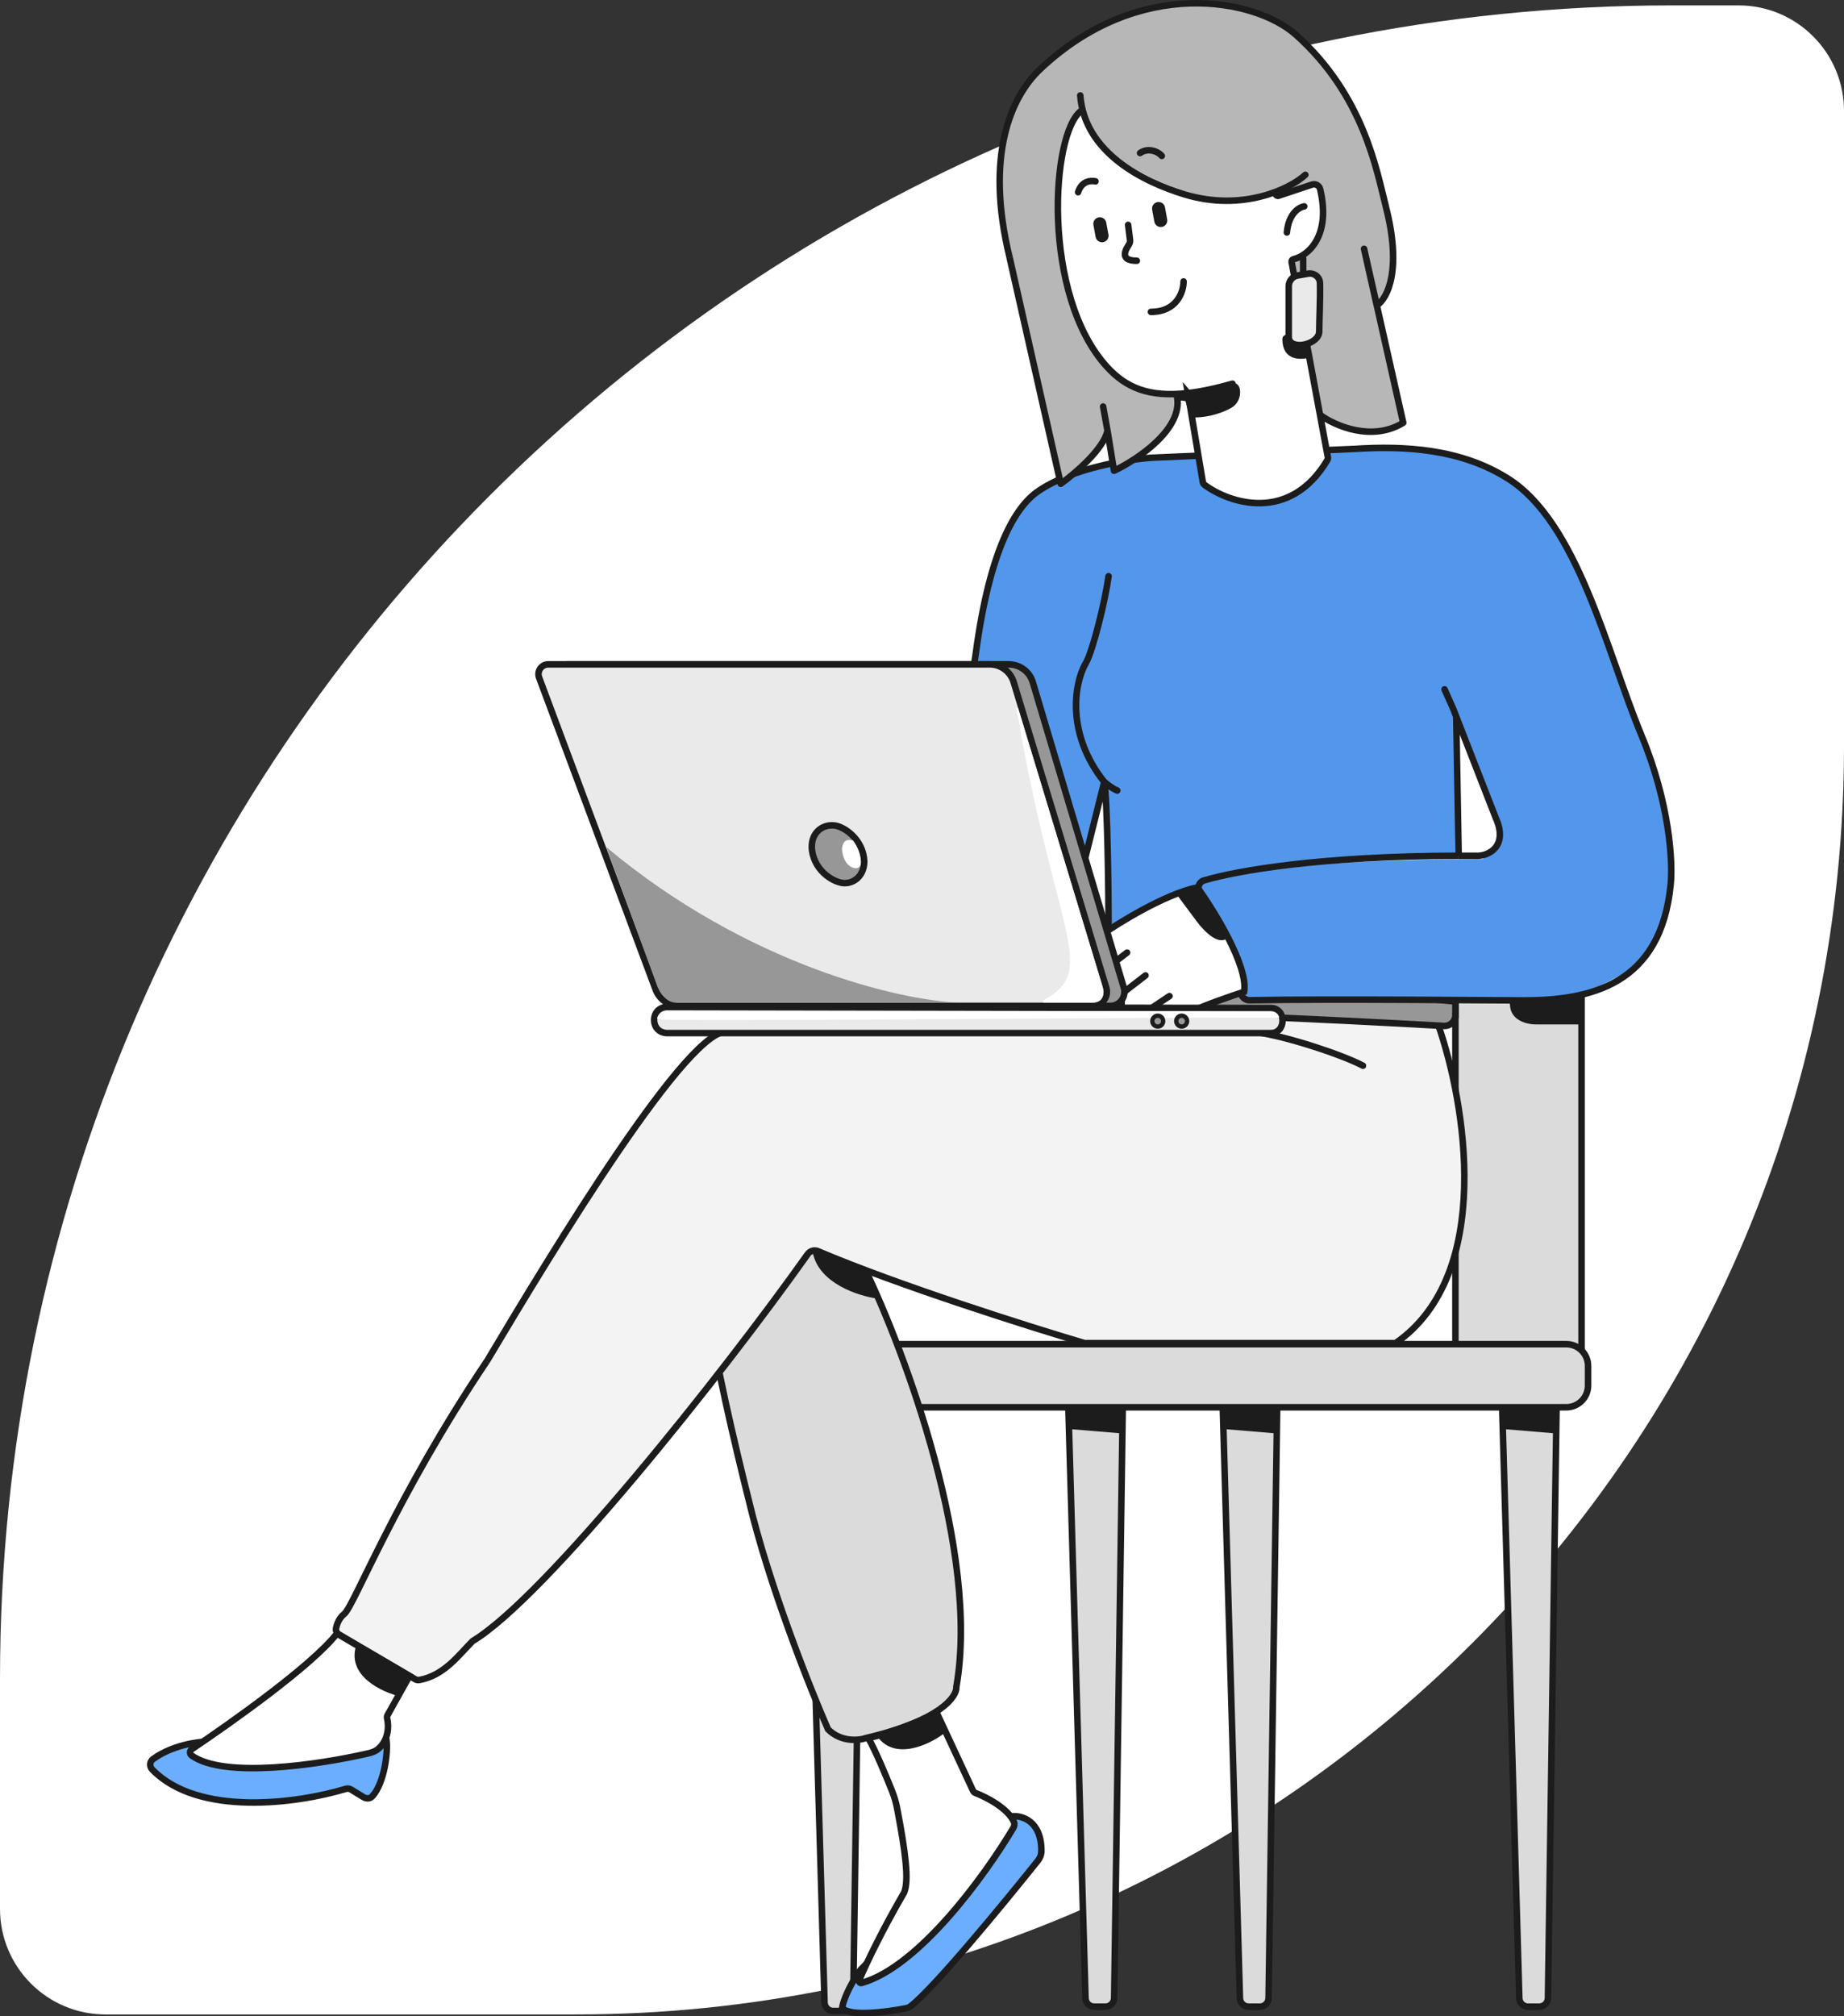 <?xml version="1.0" encoding="UTF-8"?>
<svg id="Calque_2" data-name="Calque 2" xmlns="http://www.w3.org/2000/svg" viewBox="0 0 438 478.71">
  <rect x="0" y="0" width="438" height="478.71" fill="#333333" stroke="none"/>
  <defs>
    <style>
      .cls-1 {
        fill: #dbdbdb;
      }

      .cls-1, .cls-2, .cls-3, .cls-4, .cls-5, .cls-6, .cls-7, .cls-8, .cls-9, .cls-10 {
        stroke: #1c1c1c;
      }

      .cls-1, .cls-2, .cls-3, .cls-4, .cls-5, .cls-7, .cls-8, .cls-10 {
        stroke-width: 1.55px;
      }

      .cls-2 {
        fill: #6baeff;
      }

      .cls-3, .cls-6, .cls-11 {
        fill: #979797;
      }

      .cls-4, .cls-5 {
        stroke-linejoin: round;
      }

      .cls-4, .cls-5, .cls-8, .cls-9 {
        stroke-linecap: round;
      }

      .cls-4, .cls-8, .cls-9 {
        fill: none;
      }

      .cls-12, .cls-7 {
        fill: #fff;
      }

      .cls-5, .cls-10 {
        fill: #eaeaea;
      }

      .cls-6 {
        stroke-width: 1.03px;
      }

      .cls-13 {
        fill: #1c1c1c;
      }

      .cls-9 {
        stroke-width: 3.1px;
      }

      .cls-14 {
        fill: #b7b7b7;
      }

      .cls-15 {
        fill: #f3f3f3;
      }

      .cls-16 {
        fill: #5297eb;
      }
    </style>
  </defs>
  <g id="Calque_1-2" data-name="Calque 1">
    <path class="cls-12" d="M438,177.04V26.34c0-13.84-11.22-25.06-25.06-25.06h-15.7C177.85,1.28,0,179.13,0,398.52v54.7c0,13.84,11.22,25.06,25.06,25.06h111.7c166.37,0,301.24-134.87,301.24-301.24Z"/>
    <path class="cls-1" d="M197.91,477.46h2.67c1.13,0,2.05-.91,2.07-2.04l2.04-140.01h-12.91l4.07,140.04c.03,1.12.95,2.01,2.07,2.01Z"/>
    <path class="cls-13" d="M192.03,340.32l12.4,1.03v-6.2h-12.91l.52,5.16Z"/>
    <path class="cls-1" d="M345.7,212.74v111.05h29.96v-111.05h-29.96Z"/>
    <path class="cls-13" d="M364.88,243.22h10.26l.52-5.44-1.29-1.28-15.75,1.28c0,.49.04.95.1,1.38.41,2.82,3.32,4.06,6.17,4.06Z"/>
    <path class="cls-1" d="M377.21,328.96v-4.65c0-2.85-2.31-5.17-5.17-5.17h-184.4v14.98h184.4c2.85,0,5.17-2.31,5.17-5.17Z"/>
    <path class="cls-1" d="M227.16,400.5c5.58-31.82-12.14-79.37-21.69-99.17l-12.14-12.91-24.54,24.28c.21,6.82,6.11,31.77,9.04,43.39,4.75,20.04,14.55,44.68,18.85,54.49,3.1,3.1,7.32,2.67,9.04,2.07,17.56-4.13,21.61-9.81,21.44-12.14Z"/>
    <path class="cls-15" d="M331.5,318.89c23.55-16.32,16.53-57.25,10.07-75.67l-38.22-4.39-3.87,2.07-1.29,4.13h-125c-8.88-2.69-42.1,52.26-57.59,78.25-21.69,32.28-31.51,58.11-33.83,59.92-1.05.82-1.69,2.15-1.95,3.45-.11.57.19,1.12.7,1.41l18.09,10.62c.3.17.65.25.99.19,5.88-1.04,9.38-5.96,12.64-9.22,17.03-10.17,59.1-62.97,79.62-91.88.57-.8,1.6-1.07,2.5-.69,19.16,8.14,49.96,17.87,63.28,21.81h73.86Z"/>
    <path class="cls-13" d="M341.57,243.21l.09-.77.48.05.16.46-.73.26ZM331.5,318.89l.44.64c-.13.09-.28.14-.44.14v-.78ZM257.64,318.89v.78c-.07,0-.15-.01-.22-.03l.22-.74ZM194.35,297.08l.3-.71h0l-.3.71ZM191.86,297.77l-.63-.45h0l.63.45ZM112.24,389.65l-.55-.55.07-.07.08-.05.4.67ZM99.59,398.87l.13.76h0l-.13-.76ZM98.6,398.68l.39-.67h0l-.39.67ZM80.51,388.06l.39-.67h0l-.39.67ZM79.81,386.65l.76.15h0l-.76-.15ZM81.76,383.19l.47.61h0l-.47-.61ZM115.59,323.28l.67.4v.02s-.02.02-.02.02l-.64-.43ZM173.18,245.02v.77h-.11l-.11-.03.22-.74ZM324.11,252.34c.38.2.52.67.32,1.05-.2.38-.67.52-1.05.32l.36-.68.36-.69ZM299.48,240.89l-.74-.23.1-.3.28-.15.36.68ZM303.35,238.82l-.37-.68.21-.11.24.03-.09.77ZM341.57,243.21l.73-.26c3.25,9.28,6.65,24.21,6.26,38.9-.38,14.67-4.55,29.3-16.62,37.67l-.44-.64-.44-.64c11.48-7.95,15.58-21.95,15.96-36.43.38-14.46-2.97-29.2-6.17-38.35l.73-.26ZM331.5,318.89v.78h-73.86v-1.55h73.86v.77ZM257.64,318.89l-.22.74c-13.33-3.94-44.16-13.68-63.37-21.84l.3-.71.3-.71c19.12,8.12,49.88,17.84,63.2,21.78l-.22.74ZM191.86,297.77l.63.45c-10.27,14.47-25.93,34.92-41.16,53.02-7.61,9.05-15.12,17.52-21.8,24.37-6.66,6.83-12.55,12.11-16.9,14.71l-.4-.67-.4-.67c4.16-2.49,9.93-7.63,16.58-14.46,6.64-6.81,14.12-15.26,21.72-24.29,15.2-18.07,30.83-38.48,41.08-52.92l.63.45ZM112.24,389.65l.55.55c-1.55,1.55-3.35,3.7-5.38,5.48-2.08,1.82-4.55,3.4-7.68,3.95l-.13-.76-.14-.76c2.75-.49,4.97-1.88,6.93-3.59,2-1.75,3.59-3.7,5.3-5.41l.55.55ZM98.6,398.68l-.39.67-18.09-10.62.39-.67.39-.67,18.09,10.62-.39.67ZM79.81,386.65l-.76-.15c.28-1.42.99-2.95,2.23-3.91l.48.61.47.61c-.86.67-1.43,1.81-1.66,2.99l-.76-.15ZM81.76,383.19l-.48-.61s.17-.16.36-.45c.19-.27.41-.63.67-1.09.52-.92,1.17-2.19,1.96-3.78,1.58-3.17,3.71-7.59,6.44-12.95,5.46-10.74,13.36-25.29,24.23-41.47l.64.43.64.43c-10.82,16.11-18.68,30.6-24.13,41.31-2.73,5.36-4.84,9.75-6.43,12.94-.79,1.59-1.46,2.89-2,3.85-.27.48-.52.89-.74,1.21-.21.31-.44.6-.69.79l-.47-.61ZM115.59,323.28l-.66-.4c7.75-13,19.93-33.25,31.3-49.92,5.68-8.33,11.17-15.79,15.81-21.01,2.32-2.61,4.45-4.68,6.3-6.03.93-.67,1.81-1.18,2.64-1.48.83-.29,1.66-.39,2.43-.16l-.23.74-.22.74c-.34-.1-.82-.09-1.46.14-.64.23-1.39.65-2.25,1.27-1.72,1.25-3.76,3.23-6.05,5.8-4.57,5.14-10.02,12.54-15.69,20.85-11.34,16.63-23.5,36.84-31.25,49.84l-.67-.4ZM298.19,245.02l.1-.77c3.81.53,9.03,1.9,13.88,3.45,4.85,1.55,9.43,3.31,11.94,4.64l-.36.69-.36.68c-2.39-1.26-6.86-2.99-11.69-4.53-4.83-1.55-9.94-2.89-13.62-3.39l.11-.77ZM173.18,245.02v-.78h63.27v1.55h-63.27v-.77ZM236.46,245.02v-.78h61.73v1.55h-61.73v-.77ZM298.19,245.02l-.74-.23,1.29-4.13.74.23.74.23-1.29,4.13-.74-.23ZM299.48,240.89l-.36-.68,3.87-2.07.37.68.36.68-3.87,2.07-.36-.68ZM303.35,238.82l.09-.77,38.22,4.39-.09.77-.09.77-38.22-4.39.09-.77ZM80.51,388.06l-.39.67c-.73-.43-1.25-1.28-1.06-2.23l.76.15.76.15c-.04.19.06.44.33.6l-.39.67ZM99.59,398.87l.13.76c-.54.1-1.07-.02-1.51-.28l.39-.67.39-.67c.15.09.32.12.46.09l.14.76ZM194.35,297.08l-.3.71c-.58-.24-1.22-.07-1.57.43l-.63-.45-.63-.45c.78-1.11,2.21-1.48,3.43-.96l-.3.71Z"/>
    <path class="cls-13" d="M193.07,297.45c1.45,7.23,10.76,10.24,15.24,10.85l-2.84-6.46-10.33-4.39h-2.07Z"/>
    <path class="cls-2" d="M88.43,426.49c2.91-3.21,3.71-10.51,3.4-13.08h-41.32c-6.99.17-11.77,2.47-14.18,4.26-.81.61-.86,1.76-.15,2.48,10.94,11.22,34.39,8.06,45.94,4.57.43-.13.89-.07,1.27.16l2.92,1.79c.69.42,1.58.42,2.12-.18Z"/>
    <path class="cls-7" d="M92.08,407.18l5.17-9.26-17.22-10.07c-5.94,7.6-25,21.08-34.44,27.43-.54.36-.61,1.12-.09,1.5,7.66,5.56,30.12,2.24,41.94-.48.85-.2,1.69-.47,2.36-1.03,2.43-2.02,2.63-5.32,2.16-7.25-.07-.28-.04-.58.1-.84Z"/>
    <path class="cls-13" d="M84.6,390.68c-2.27,7.23,6.11,11.11,10.59,12.14l2.58-4.39-13.17-7.75Z"/>
    <path class="cls-2" d="M247.36,439.51c.04-7.15-4.58-8.53-7.03-8.28l-35.9,36.42c-3.1,4.34-4.22,7.83-4.39,9.04,1.58,2.18,10.4,1.05,15.15.12.4-.08.77-.23,1.1-.48,5.55-4.3,21.84-24.05,30.22-34.54.52-.65.84-1.44.84-2.27Z"/>
    <path class="cls-7" d="M231.12,425.16l-8.6-18.46c-4.65,2.32-12.05,5.08-16.27,5.94,1.73,3.11,4.18,8.9,5.69,12.73.52,1.32.91,2.69,1.17,4.08,1.98,10.35,2.82,16.91,1.66,19.86-5.04,8.63-8.91,16.63-10.68,20.83-.16.38.17.78.57.66,13.54-3.81,29.26-25.43,36.01-36.77.29-.48.37-1.05.13-1.56-1.51-3.18-6.38-5.72-9.11-6.78-.26-.1-.46-.29-.58-.54Z"/>
    <path class="cls-13" d="M208.11,411.87c4.07,6.39,12.43,2.47,16.11-.29l-1.7-4.8-14.41,5.09Z"/>
    <path class="cls-3" d="M345.7,241v-3.21l-73.61-7.23-6.2,10.33c5.58-1,52.07,1.29,77.08,2.69,1.48.08,2.72-1.1,2.72-2.58Z"/>
    <path class="cls-16" d="M366.62,237.02h-70.51l-4.39-12.65-6.2-11.88-.26-2.58c9.09-4.96,48.64-5.94,66.89-5.94l3.36-2.58,1.29-3.36-2.58-7.23-4.13-10.33-4.39-9.56.77,24.02v8.01h-5.42l-14.72,1.03h-8.27l-16.27,2.07-12.14,2.07-6.71,2.33-7.23,3.1-12.4,6.97v-9.04l-.52-11.11-.52-8.26v-6.2l-5.42,18.08-27.12-37.71,1.81-8.52,1.81-11.11,2.07-9.56,2.84-8.01,4.39-7.75,3.87-4.91,5.42-2.58,7.75-2.32,6.71-1.55,7.23-1.03,38.48-1.81,12.65-.78h8.52l11.1,1.81,8.01,2.58,7.49,4.13,7.49,7.75,6.46,10.85,17.56,45.45,3.1,10.07,2.58,15.75-1.55,11.62-2.84,7.23-3.87,5.94-12.4,6.46-9.81,1.03Z"/>
    <path class="cls-13" d="M350.35,203.18v-.78h.06s-.06.78-.06.78ZM355.26,194.14l-.7.32v-.02s-.02-.02-.02-.02l.72-.28ZM345.19,168.32l.71-.32v.02s.01.02.01.02l-.72.28ZM396.84,209.9l-.77-.07h0s.77.07.77.07ZM389.87,174.52l.71-.3-.71.3ZM358.1,113.57l.41-.66-.41.66ZM321.43,106.59l.05.77h-.02s-.03-.77-.03-.77ZM273.91,108.66l-.05-.77h.01l.03.77ZM246.53,116.66l-.44-.64.44.64ZM231.81,154.89l.77.1h0s0,.01,0,.01l-.77-.12ZM229.48,169.87l-.64.43-.17-.25.05-.3.76.12ZM256.35,209.38l.75.19-.42,1.68-.97-1.43.64-.44ZM262.55,136.7c.06-.42.45-.72.88-.66.42.06.72.45.66.88l-.77-.11-.77-.11ZM257.89,157.47l.67.38-.67-.38ZM345.89,170.13l.72-.28h0l-.72.28ZM285.5,212.74l-.64.43h0l.64-.43ZM342.41,163.98c-.17-.39,0-.85.39-1.02.39-.17.85,0,1.02.39l-.71.31-.71.31ZM265.67,186.97c.4.16.59.61.43,1.01-.16.4-.61.59-1.01.43l.29-.72.29-.72ZM286.02,209.03l-.22-.74.22.74ZM285.06,212.09l-.64.44.64-.44ZM296.86,237.49v.77s0-.77,0-.77ZM294.64,235.51l.77-.1-.77.1ZM350.35,203.18l.06-.77c1.45.12,3.18-.41,4.18-1.63.96-1.15,1.43-3.13-.04-6.32l.7-.32.7-.32c1.63,3.53,1.28,6.2-.17,7.95-1.4,1.69-3.68,2.33-5.5,2.18l.06-.77ZM296.86,237.49v-.78c20.11-.36,57.14.04,64.86.04v1.55c-7.76,0-44.74-.4-64.85-.04v-.77ZM361.72,237.53v-.77c7.97,0,15.99-.91,22.29-4.7,6.24-3.76,10.91-10.42,12.06-22.23l.77.07.77.07c-1.18,12.21-6.07,19.36-12.8,23.41-6.68,4.02-15.06,4.92-23.09,4.92v-.78ZM396.84,209.9l-.77-.08c.5-4.86-.15-18.79-6.92-35l.71-.3.71-.3c6.87,16.43,7.56,30.63,7.03,35.76l-.77-.08ZM389.87,174.52l-.71.3c-2.08-4.97-4.06-10.62-6.11-16.43-2.06-5.82-4.2-11.82-6.6-17.52-4.81-11.44-10.61-21.53-18.76-26.64l.41-.66.41-.66c8.58,5.39,14.54,15.89,19.36,27.35,2.42,5.75,4.57,11.79,6.63,17.6,2.06,5.83,4.03,11.43,6.08,16.35l-.71.3ZM358.1,113.57l-.41.66c-10.89-6.84-23.86-7.68-36.21-6.86l-.05-.77-.05-.77c12.45-.83,25.82-.02,37.14,7.09l-.41.66ZM321.43,106.59l.03.77-47.52,2.07-.03-.77-.03-.77,47.52-2.07.03.77ZM273.91,108.66l.05.77c-2.84.17-7.62.77-12.69,2.02-5.08,1.25-10.38,3.14-14.29,5.85l-.44-.64-.44-.64c4.14-2.87,9.65-4.81,14.8-6.08,5.16-1.27,10.04-1.89,12.97-2.06l.05.77ZM246.53,116.66l.44.64c-5.13,3.55-11.09,13.34-14.39,37.69l-.77-.1-.77-.1c3.31-24.41,9.33-34.8,15.05-38.76l.44.64ZM231.81,154.89l.77.12-2.32,14.98-.77-.12-.76-.12,2.32-14.98.77.12ZM229.48,169.87l.64-.44,26.86,39.51-.64.43-.64.44-26.86-39.52.64-.43ZM256.35,209.38l-.75-.19,5.94-23.76.75.19.75.19-5.94,23.76-.75-.19ZM263.32,136.81l.77.11c-.44,3.05-1.36,7.47-2.4,11.51-.52,2.02-1.07,3.96-1.59,5.59-.52,1.61-1.05,2.98-1.53,3.83l-.67-.38-.68-.38c.4-.7.88-1.94,1.4-3.55.52-1.59,1.05-3.49,1.57-5.5,1.03-4.01,1.94-8.37,2.36-11.35l.77.11ZM257.89,157.47l.67.38c-2.76,4.9-4.36,16.39,4.32,27.29l-.61.48-.61.48c-9.09-11.41-7.52-23.58-4.46-29.01l.68.38ZM262.29,185.62l.76-.13c.4,2.39.66,9,.82,16.24.16,7.28.23,15.29.23,20.56h-1.55c0-5.26-.06-13.26-.23-20.53-.16-7.3-.42-13.76-.8-16.02l.76-.13ZM355.26,194.14l-.72.28-9.37-24.02.72-.28.72-.28,9.37,24.02-.72.28ZM345.89,170.13l-.72.28-.7-1.81.72-.28.72-.28.71,1.81-.72.28ZM286.02,209.03l-.22-.74c8.08-2.38,27.78-5.8,60.67-5.89v.77s0,.77,0,.77c-32.81.09-52.35,3.51-60.24,5.82l-.22-.74ZM346.48,203.18v-.77c1.27,0,2.57,0,3.88,0v.78s0,.77,0,.77c-1.31,0-2.6,0-3.87,0v-.77ZM345.89,170.13h.77s.59,33.04.59,33.04h-.77s-.77.03-.77.03l-.59-33.05h.77ZM294.64,235.51l-.77.1c-.64-4.79-3.01-13.55-9.02-22.44l.64-.43.64-.43c6.15,9.11,8.6,18.1,9.27,23.11l-.77.1ZM285.5,212.74l-.64.43c-.14-.21-.29-.43-.44-.64l.64-.44.64-.44c.15.22.3.44.45.66l-.64.43ZM345.19,168.32l-.71.31-2.07-4.65.71-.31.71-.31,2.07,4.65-.71.32ZM262.29,185.62l.5-.59c.62.53,1.73,1.47,2.88,1.93l-.29.72-.29.72c-1.43-.57-2.73-1.69-3.32-2.2l.5-.59ZM286.02,209.03l.22.74c-.73.21-1.07,1.12-.55,1.87l-.64.44-.64.44c-1.03-1.49-.51-3.69,1.38-4.24l.22.74ZM296.86,237.49v.77c-1.55.03-2.79-1.18-2.98-2.65l.77-.1.77-.1c.1.77.73,1.32,1.43,1.31v.78Z"/>
    <path class="cls-14" d="M333.3,100.39c-7.44,4.55-16.18.69-19.63-1.81l-34.09-4.39c1.45,7.64-9.38,14.89-14.98,17.56l-1.55-9.56c-.83,4.34-7.75,10.24-11.1,12.65l-12.14-53.72c-5.94-24.28.4-38.22,7.23-44.68,23.5-22.21,51.1-16.79,60.69-8.26,16.27,14.46,19.29,32.54,21.44,40.81,3.83,14.75.55,21.78-2.14,23.5l6.27,27.89Z"/>
    <path class="cls-13" d="M313.67,98.59l.1-.77.2.02.16.12-.45.63ZM333.3,100.39l.76-.17c.07.32-.07.66-.35.83l-.4-.66ZM327.02,72.5l-.76.17h0l.76-.17ZM323.24,59.24c-.09-.42.17-.83.59-.93.42-.09.83.17.93.59l-.76.17-.76.17ZM329.17,49l.75-.19h0l-.75.19ZM307.73,8.19l.51-.58h0l-.51.58ZM247.04,16.46l.53.56h0l-.53-.56ZM239.81,61.14l.75-.18h0s-.76.18-.76.18ZM251.95,114.86l.45.63c-.21.15-.48.19-.73.09-.24-.09-.42-.3-.48-.55l.76-.17ZM263.05,102.2l.76-.14s0,0,0,.01l-.77.12ZM264.6,111.76l.33.7c-.22.1-.48.1-.69-.01-.22-.11-.37-.32-.4-.56l.77-.12ZM279.58,94.2l-.76.14-.2-1.05,1.06.14-.1.77ZM261.26,96.66c-.08-.42.2-.82.62-.9.42-.08.82.2.9.62l-.76.14-.76.14ZM313.67,98.59l.45-.63c1.64,1.19,4.59,2.73,8.01,3.41,3.42.68,7.25.51,10.76-1.64l.4.66.4.66c-3.93,2.4-8.19,2.57-11.87,1.84-3.67-.73-6.82-2.37-8.62-3.68l.46-.63ZM333.3,100.39l-.76.17-6.27-27.89.76-.17.76-.17,6.28,27.89-.76.17ZM327.02,72.5l-.76.17-3.02-13.43.76-.17.76-.17,3.02,13.43-.76.17ZM327.02,72.5l-.42-.65c1.09-.7,2.51-2.64,3.17-6.35.65-3.68.53-9.01-1.36-16.31l.75-.19.75-.19c1.93,7.45,2.09,13.01,1.39,16.97-.7,3.93-2.26,6.36-3.86,7.38l-.42-.65ZM329.17,49l-.75.19c-2.16-8.32-5.14-26.14-21.2-40.42l.52-.58.51-.58c16.48,14.65,19.54,32.98,21.67,41.19l-.75.19ZM307.73,8.19l-.52.58c-9.27-8.24-36.42-13.7-59.64,8.25l-.53-.56-.53-.56c23.78-22.47,51.83-17.09,61.74-8.28l-.51.58ZM247.04,16.46l.53.56c-6.58,6.22-12.9,19.85-7.01,43.93l-.75.18-.75.18c-5.99-24.48.37-38.73,7.45-45.43l.53.56ZM239.81,61.14l.76-.17,12.14,53.72-.76.17-.76.17-12.14-53.72.76-.17ZM251.95,114.86l-.45-.63c1.65-1.18,4.18-3.23,6.4-5.51,1.11-1.14,2.12-2.33,2.91-3.48.79-1.16,1.31-2.24,1.49-3.18l.76.14.76.15c-.24,1.23-.89,2.52-1.73,3.76-.85,1.25-1.93,2.51-3.08,3.69-2.29,2.36-4.9,4.47-6.61,5.69l-.45-.63ZM263.05,102.2l.77-.12,1.55,9.56-.76.12-.77.12-1.55-9.56.76-.12ZM264.6,111.76l-.33-.7c2.75-1.31,6.78-3.74,9.93-6.77,3.19-3.06,5.27-6.53,4.62-9.94l.76-.14.76-.14c.8,4.23-1.81,8.21-5.07,11.35-3.3,3.17-7.48,5.7-10.33,7.06l-.33-.7ZM279.58,94.2l.1-.77,34.09,4.39-.1.77-.1.77-34.09-4.39.1-.77ZM263.05,102.2l-.76.14-1.03-5.68.76-.14.76-.14,1.03,5.68-.76.14Z"/>
    <path class="cls-12" d="M263.05,87.22c-15.75-17.05-13.43-55.79-6.2-60.95,32.74-14.03,44.31,6.81,46.15,19.78.04.32.37.52.68.42l7.94-2.65c.83-.28,1.74.2,1.94,1.05,2.64,11.1-2.76,15.82-6.34,16.67-.29.07-.48.34-.43.63l8.61,46.36c.05.24,0,.5-.13.71-8.95,15.02-23.33,10.23-29.19,5.84-.2-.15-.33-.38-.38-.63l-3.55-21.14c-9.33,1.07-14.73-1.36-19.11-6.1Z"/>
    <path class="cls-8" d="M292.75,91.1c-4.02,1.15-7.52,1.88-10.59,2.23M282.16,93.33c-9.33,1.07-14.73-1.36-19.11-6.1-15.75-17.05-13.43-55.79-6.2-60.95,32.74-14.03,44.31,6.81,46.15,19.78.04.32.37.52.68.42l7.94-2.65c.83-.28,1.74.2,1.94,1.05,2.64,11.1-2.76,15.82-6.34,16.67-.29.07-.48.34-.43.63l8.61,46.36c.05.24,0,.5-.13.71-8.95,15.02-23.33,10.23-29.19,5.84-.2-.15-.33-.38-.38-.63l-3.55-21.14ZM281.13,66.82c0,2.41-1.55,7.23-7.75,7.23M260.21,43.06c-1.12-.26-3.31-.1-4.13,2.58M276.22,36.86c-1.29-1.03-3.77-1.45-5.42,0M267.96,53.39l.45,3.6c.04.34-.03.69-.21.99l-.5.84c-.49.82-.8,1.97-.03,2.55.45.34,1.17.54,2.36.54"/>
    <path class="cls-8" d="M309.8,49c-1.2.17-3.72,1.65-4.13,6.2"/>
    <path class="cls-9" d="M275.19,49.51l.52,2.84M261.24,53.13l.52,2.84"/>
    <path class="cls-13" d="M294.51,93.78c.34-2.5-1.08-3.15-2.56-2.9-2.3,2.28-8.41,2.92-10.82,2.72l1.53,5.43c3.25.38,7.29-.77,9.75-2.16,1.14-.64,1.93-1.79,2.1-3.09Z"/>
    <path class="cls-14" d="M284.23,46.16c10.12,2.69,22.47-1.03,26.08-4.91l-3.62-5.17-13.95-23.76-35.64,9.81c.21,13.84,16.53,21.21,27.12,24.02Z"/>
    <path class="cls-8" d="M310.05,41.51c-3.62,3.36-14.98,8.81-28.67,4.65-9.81-2.99-23.76-9.87-24.79-23.5"/>
    <path class="cls-8" d="M275.96,37.02c-1.03-1.19-3.36-1.97-5.17-.68"/>
    <path class="cls-4" d="M309.54,61.4v3.61"/>
    <path class="cls-5" d="M308.25,65.41l2.42-.43c1.46-.26,2.83.77,2.86,2.25.09,3.76-.17,8.83-.18,11.46,0,3.02-6.44,4.58-7.2,1.76-.04-.13-.04-.27-.04-.41v-12.1c.01-1.25.91-2.32,2.14-2.54Z"/>
    <path class="cls-13" d="M304.59,80.51c.04,4.91,3.88,4.93,5.98,4.51l-.29-2.91c-2.34.85-4.23-1.41-4.61-2.64-.58,0-1.08.45-1.08,1.03Z"/>
    <path class="cls-12" d="M284.4,239.6c1.45-.83,8.01-3.1,11.11-4.13,1.03-5.99-6.97-19.03-11.11-24.79-7.85,1.65-19.02,8.7-22.12,10.85l2.07,7.23,2.07,7.23v5.94l6.71-2.33h11.27Z"/>
    <path class="cls-8" d="M273.13,239.6h11.27c1.45-.83,8.01-3.1,11.11-4.13,1.03-5.99-6.97-19.03-11.11-24.79-7.85,1.65-19.02,8.7-22.12,10.85l2.07,7.23M273.13,239.6l4.65-3.1M273.13,239.6l-6.71,2.33v-5.94M266.41,235.98l5.68-4.39M266.41,235.98l-2.07-7.23M264.35,228.75l3.36-2.58"/>
    <path class="cls-13" d="M279.58,212.48l4.64,6.24c1.84,2.47,5.32,6.01,7.5,3.84l-7.23-11.88-4.91,1.81Z"/>
    <path class="cls-10" d="M301.87,245.28c3.7,0,3.7-5.94,0-5.94l-143.31-.26c-4.26,0-4.26,6.2,0,6.2h143.31Z"/>
    <path class="cls-12" d="M301.87,240.11c1.37,0,1.9,1,1.99,1.49-49.32,0-147.44,1.02-147.7.33-.21-.57.61-1.83,2.32-1.83h143.38Z"/>
    <circle class="cls-6" cx="280.68" cy="242.44" r="1.29"/>
    <circle class="cls-6" cx="275" cy="242.44" r="1.29"/>
    <path class="cls-3" d="M239.61,157.73h-104.85c-1.62,0-2.74,1.61-2.18,3.13l27.32,74.08c.86,2.34,3.08,3.89,5.57,3.89h98.25c2.25,0,3.86-2.16,3.22-4.32l-21.63-72.53c-.75-2.52-3.07-4.24-5.69-4.24Z"/>
    <path class="cls-10" d="M235.09,157.73h-104.86c-1.62,0-2.74,1.62-2.18,3.14l27.69,74.1c.87,2.32,3.09,3.86,5.57,3.86h98.24c2.25,0,3.87-2.18,3.21-4.33l-21.99-72.55c-.76-2.5-3.07-4.22-5.68-4.22Z"/>
    <path class="cls-3" d="M198.21,195.99c-1.57-.18-3.01.34-4,1.35-.98,1-1.57,2.55-1.34,4.54.36,2.61,1.72,4.56,3.31,5.87,1.61,1.33,3.38,1.93,4.45,1.93,2.28,0,4.64-1.78,4.65-5.19-.12-2.6-1.3-4.67-2.77-6.12-1.49-1.48-3.21-2.26-4.29-2.38Z"/>
    <path class="cls-12" d="M200,201.49c.26-2.32,1.59-2.18,2.62-1.92,1.03,1.29,2.07,3.87,1.81,5.68-.21.83-.9.89-1.33.89-2.07-.26-3.1-2.84-3.1-4.65Z"/>
    <path class="cls-11" d="M144,201.12c33.88,28.31,70.16,36.41,83.68,36.93h-67.15c-2.48,0-3.96-2.84-4.39-3.87l-12.14-33.06Z"/>
    <path class="cls-12" d="M261.6,234.15l-19.98-65.84c1.02,4.37.88,4.67,1.65,8.75,8.7,46.06,17.6,53.78,4.55,60.73h11.62c2.82,0,2.5-2.27,2.16-3.64Z"/>
    <path class="cls-12" d="M241.62,168.32l-.25.06c-.03-.14.05-.27.18-.31.13-.04.27.04.31.17l-.25.08ZM261.6,234.15l.25-.07h0s-.25.07-.25.07ZM247.82,237.79v.26l-.12-.49.12.23ZM243.28,177.07l-.25.05.25-.05ZM241.62,168.32l.25-.08,19.98,65.84-.25.07-.25.08-19.98-65.84.25-.07ZM261.6,234.15l.25-.06c.17.68.36,1.66.1,2.47-.13.42-.38.8-.79,1.07-.42.27-.98.42-1.71.42v-.52c.67,0,1.13-.13,1.43-.33.3-.2.48-.47.58-.79.21-.66.06-1.51-.11-2.19l.25-.06ZM259.44,237.79v.26h-11.62v-.52h11.62v.26ZM247.82,237.79l-.12-.23c3.24-1.72,5.06-3.47,5.9-5.8.84-2.35.7-5.35-.14-9.62-.84-4.27-2.36-9.76-4.21-17.07-1.86-7.31-4.04-16.44-6.22-27.96l.25-.05.25-.05c2.17,11.51,4.36,20.62,6.21,27.93,1.85,7.3,3.38,12.81,4.22,17.1.84,4.28,1.02,7.4.12,9.89-.9,2.51-2.85,4.33-6.14,6.08l-.12-.23ZM243.28,177.07l-.25.05c-.77-4.1-.63-4.37-1.65-8.74l.25-.06.25-.06c1.02,4.38.89,4.71,1.66,8.76l-.25.05Z"/>
    <path class="cls-1" d="M362.94,476.43h2.67c1.13,0,2.05-.91,2.07-2.04l2.04-140.01h-12.91l4.07,140.04c.03,1.12.95,2.01,2.07,2.01Z"/>
    <path class="cls-13" d="M357.05,339.29l12.4,1.03v-6.2h-12.91l.52,5.17Z"/>
    <path class="cls-1" d="M296.58,476.43h2.67c1.13,0,2.05-.91,2.07-2.04l2.04-140.01h-12.91l4.07,140.04c.03,1.12.95,2.01,2.07,2.01Z"/>
    <path class="cls-13" d="M290.69,339.29l12.4,1.03v-6.2h-12.91l.52,5.17Z"/>
    <path class="cls-1" d="M259.9,476.43h2.67c1.13,0,2.05-.91,2.07-2.04l2.04-140.01h-12.91l4.07,140.04c.03,1.12.95,2.01,2.07,2.01Z"/>
    <path class="cls-13" d="M254.02,339.29l12.4,1.03v-6.2h-12.91l.52,5.17Z"/>
  </g>
</svg>